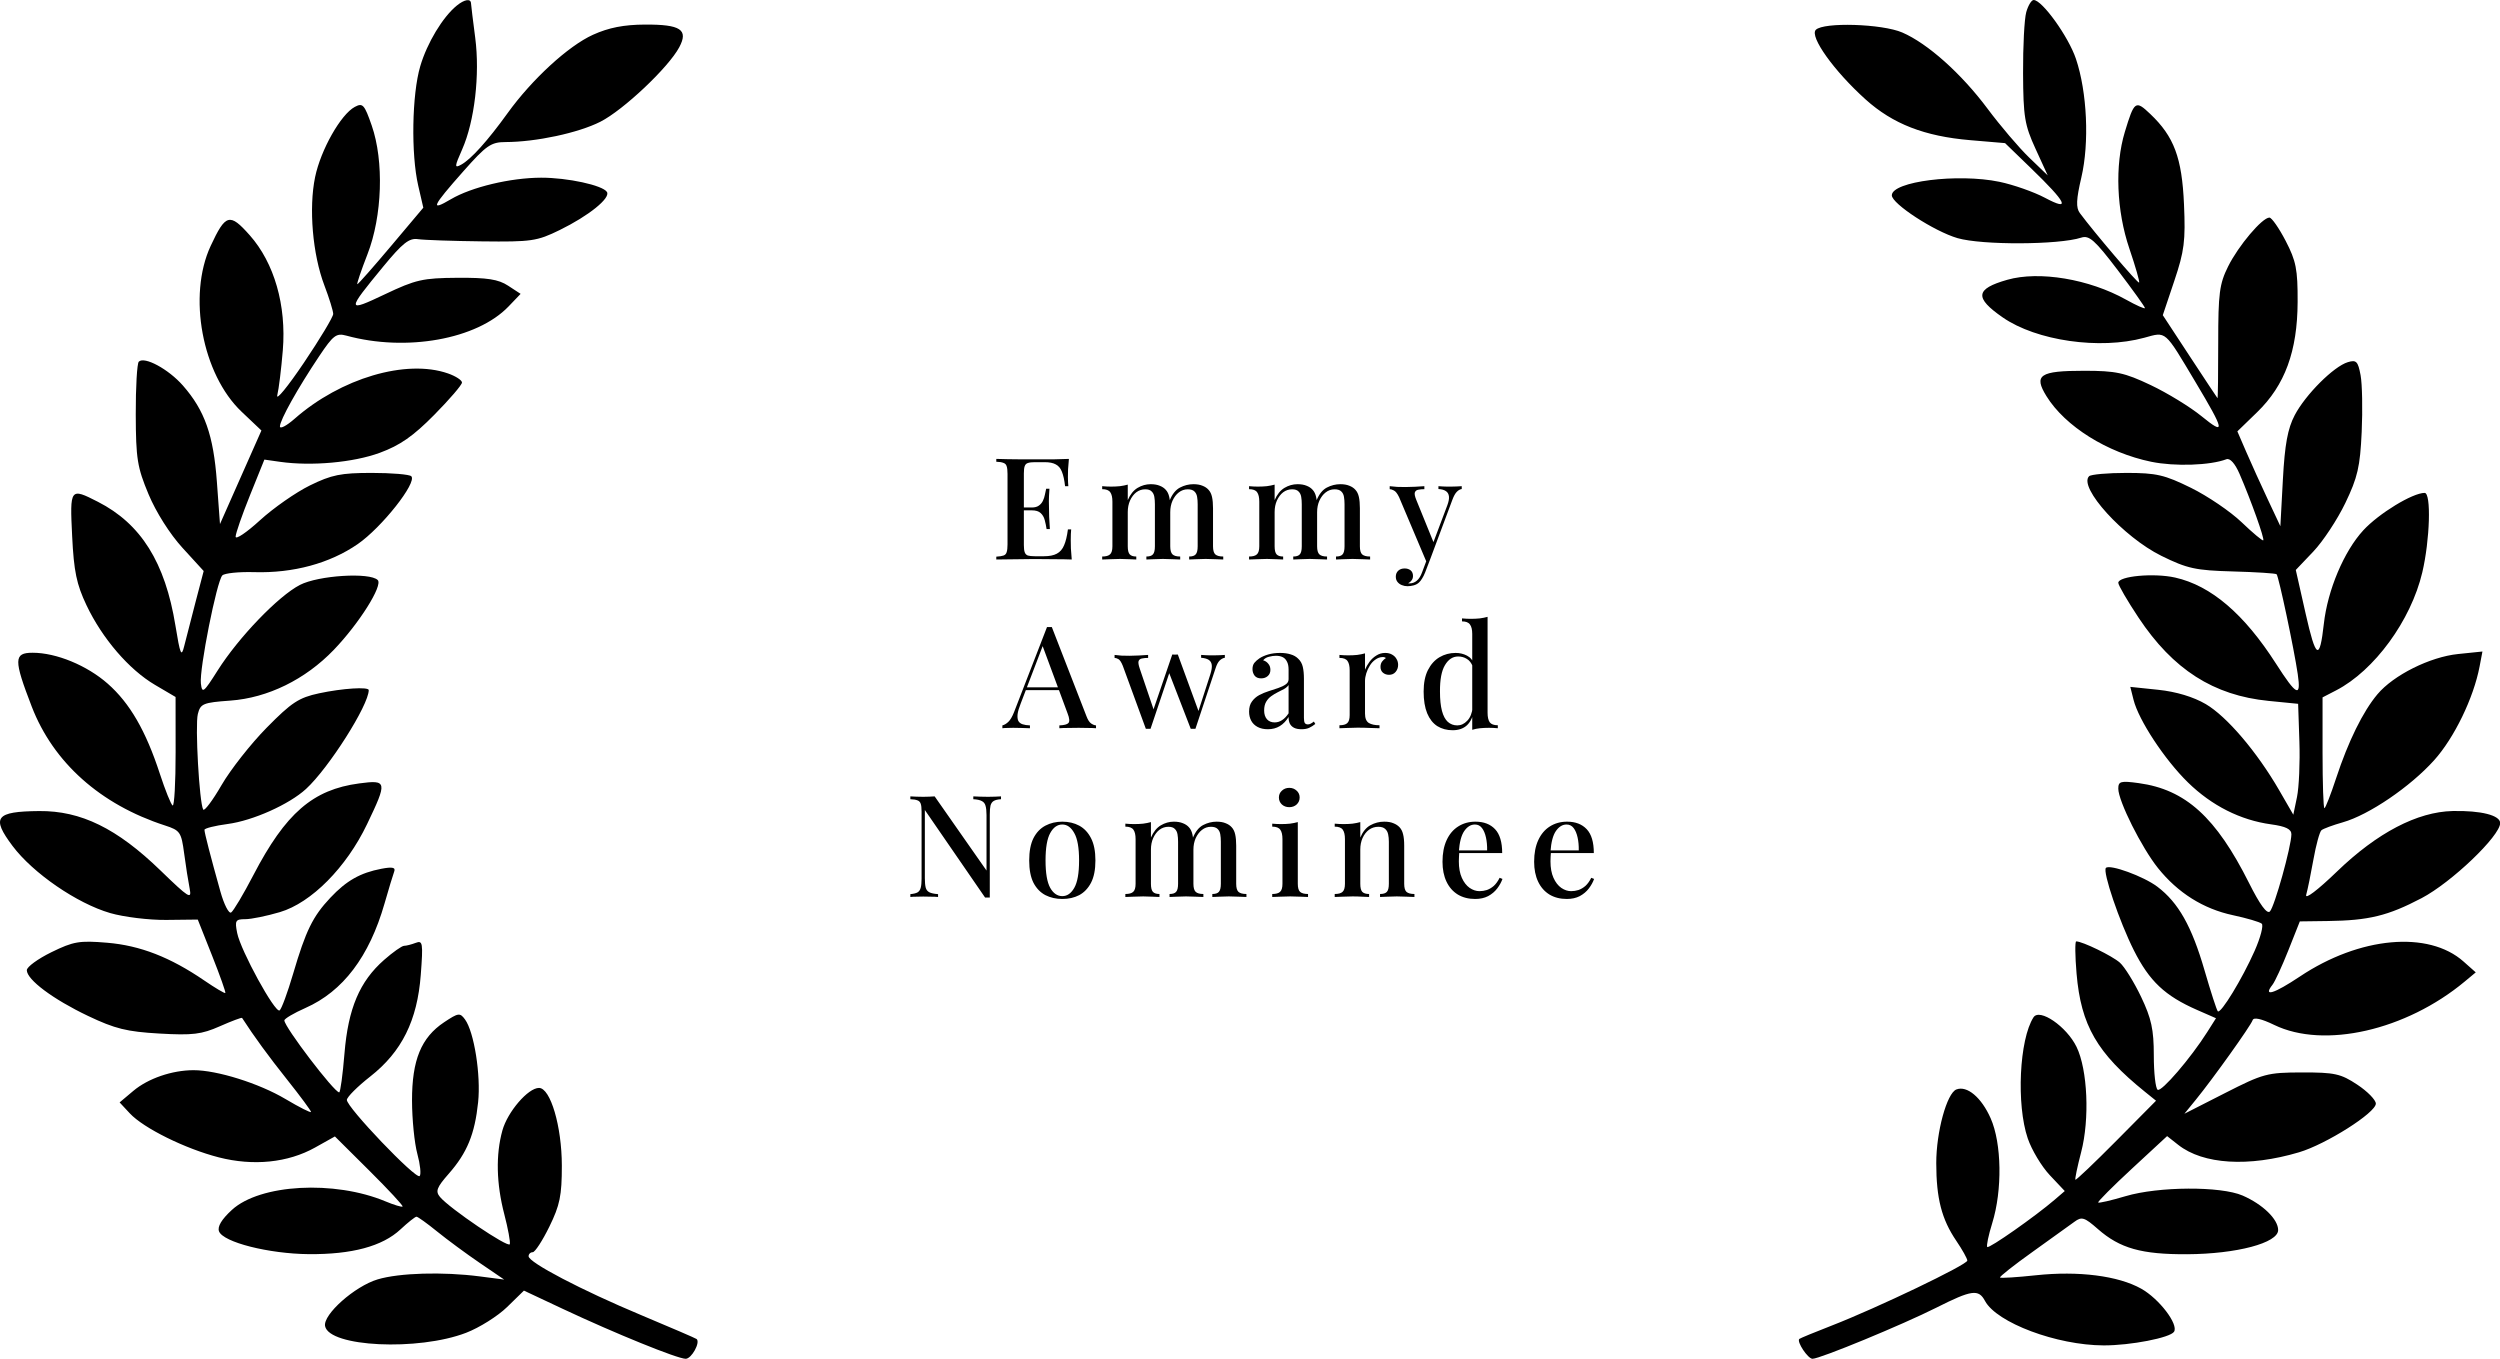 <?xml version="1.0" encoding="UTF-8"?> <svg xmlns="http://www.w3.org/2000/svg" width="563" height="306" viewBox="0 0 563 306" fill="none"><g clip-path="url(#clip0_219_29)"><path fill-rule="evenodd" clip-rule="evenodd" d="M102.879 1.25C99.706 3.822 96.18 9.674 94.635 14.932C92.766 21.291 92.542 34.693 94.185 41.81L95.33 46.773L88.077 55.387C84.088 60.124 80.667 64 80.476 64C80.285 64 81.311 60.962 82.756 57.25C86.097 48.668 86.503 36.288 83.708 28.257C82.06 23.524 81.689 23.117 79.894 24.078C76.746 25.763 72.236 33.736 70.963 39.867C69.508 46.874 70.398 57.292 73.046 64.26C74.142 67.142 75.038 70.04 75.038 70.7C75.039 71.361 72.066 76.311 68.432 81.7C64.797 87.09 62.103 90.375 62.444 89C62.785 87.625 63.345 83.073 63.689 78.883C64.52 68.773 61.768 59.206 56.238 52.974C51.733 47.897 50.809 48.149 47.446 55.373C42.222 66.591 45.526 84.3 54.414 92.726L58.871 96.951L54.205 107.485L49.539 118.019L48.845 108.531C48.076 98.007 46.106 92.424 41.188 86.822C37.942 83.126 32.516 80.19 31.257 81.449C30.862 81.843 30.554 87.192 30.573 93.333C30.604 103.302 30.913 105.231 33.455 111.314C35.14 115.345 38.256 120.264 41.086 123.361L45.869 128.594L44.044 135.547C43.04 139.371 41.888 143.85 41.483 145.5C40.849 148.086 40.576 147.448 39.507 140.88C37.192 126.651 31.744 117.951 22.051 113.006C15.774 109.804 15.717 109.881 16.249 120.75C16.637 128.68 17.24 131.583 19.479 136.301C23.036 143.795 29.053 150.792 34.898 154.231L39.539 156.962L39.549 169.392C39.555 176.228 39.253 181.632 38.877 181.4C38.502 181.168 37.205 177.946 35.994 174.239C32.836 164.568 29.234 158.341 24.267 153.97C19.585 149.849 12.676 147 7.361 147C3.082 147 3.054 148.511 7.143 159.113C12.005 171.721 22.616 181.189 37.165 185.899C40.556 186.997 40.835 187.405 41.468 192.177C41.84 194.984 42.4 198.555 42.712 200.113C43.22 202.654 42.545 202.235 36.132 196.022C26.347 186.543 18.221 182.564 8.827 182.65C-1.017 182.74 -2.02 184.055 2.829 190.513C7.431 196.642 17.331 203.448 24.808 205.621C27.885 206.516 33.584 207.211 37.471 207.167L44.539 207.086L47.769 215.229C49.546 219.709 50.885 223.487 50.746 223.626C50.607 223.766 48.478 222.501 46.016 220.817C38.33 215.559 31.565 212.928 24.128 212.304C17.88 211.78 16.545 212.007 11.587 214.433C8.536 215.926 6.039 217.749 6.039 218.485C6.039 220.621 11.946 225.035 19.824 228.786C25.908 231.683 28.556 232.338 35.89 232.756C43.388 233.183 45.378 232.944 49.509 231.116C52.171 229.939 54.424 229.094 54.517 229.238C57.218 233.42 60.425 237.811 64.71 243.197C67.641 246.88 70.039 250.123 70.039 250.404C70.039 250.685 67.451 249.378 64.289 247.501C58.334 243.965 48.866 240.996 43.579 241.006C38.736 241.014 33.35 242.867 30.019 245.67L26.938 248.263L29.238 250.732C32.346 254.066 41.73 258.706 49.278 260.64C57.065 262.635 64.839 261.842 70.944 258.43L75.421 255.927L83.2 263.66C87.479 267.913 90.837 271.536 90.663 271.71C90.488 271.884 88.759 271.363 86.819 270.553C75.292 265.736 58.564 266.659 52.234 272.46C49.903 274.596 48.917 276.239 49.326 277.304C50.265 279.751 60.537 282.358 69.539 282.433C79.262 282.514 86.117 280.663 90.192 276.857C91.874 275.286 93.494 274 93.792 274C94.089 274 96.179 275.499 98.436 277.332C100.693 279.164 105.014 282.35 108.039 284.411L113.539 288.158L108.039 287.446C99.717 286.368 89.927 286.654 85.046 288.116C79.886 289.662 72.708 296.04 73.207 298.636C74.114 303.343 94.179 304.296 104.968 300.145C107.954 298.996 112.105 296.388 114.193 294.35L117.988 290.644L126.763 294.768C138.495 300.281 152.575 306 154.415 306C155.73 306 157.765 302.327 156.88 301.549C156.693 301.385 151.08 298.965 144.409 296.172C130.977 290.549 119.039 284.308 119.039 282.908C119.039 282.409 119.456 282 119.965 282C120.475 282 122.16 279.413 123.711 276.25C126.09 271.396 126.529 269.253 126.526 262.5C126.521 253.678 123.969 245 121.379 245C118.93 245 114.306 250.375 113.139 254.579C111.623 260.038 111.772 266.553 113.568 273.452C114.41 276.681 114.967 279.715 114.808 280.194C114.499 281.119 101.232 272.142 99.084 269.555C98.02 268.272 98.34 267.421 101.051 264.334C105.197 259.612 106.922 255.416 107.673 248.223C108.313 242.109 106.773 232.385 104.721 229.579C103.583 228.023 103.227 228.071 100.014 230.211C94.85 233.652 92.773 238.721 92.788 247.853C92.795 252.059 93.334 257.458 93.986 259.851C94.637 262.244 94.871 264.494 94.505 264.851C93.662 265.674 78.013 249.293 78.113 247.691C78.154 247.036 80.514 244.676 83.358 242.448C90.484 236.862 93.979 229.834 94.759 219.519C95.302 212.337 95.204 211.723 93.614 212.333C92.658 212.7 91.478 213 90.992 213C90.506 213 88.489 214.422 86.51 216.16C80.985 221.011 78.406 227.098 77.575 237.25C77.182 242.062 76.646 246 76.385 246C75.267 246 64.039 231.266 64.039 229.8C64.039 229.411 66.177 228.148 68.789 226.993C77.237 223.258 83.161 215.438 86.588 203.5C87.535 200.2 88.522 196.939 88.78 196.254C89.125 195.34 88.355 195.178 85.894 195.647C81.142 196.552 78.012 198.327 74.401 202.165C70.431 206.384 68.866 209.579 66.013 219.288C64.755 223.571 63.38 227.289 62.959 227.55C61.932 228.184 54.205 214.079 53.415 210.128C52.85 207.307 53.029 207 55.232 207C56.576 207 60.087 206.284 63.033 205.409C70.118 203.305 77.979 195.376 82.658 185.612C87.274 175.979 87.199 175.588 80.894 176.425C70.453 177.81 64.317 183.128 57.055 197.086C54.814 201.394 52.561 205.178 52.048 205.495C51.535 205.811 50.45 203.692 49.636 200.785C47.4 192.796 46.051 187.57 46.045 186.879C46.042 186.537 48.395 185.945 51.275 185.563C56.941 184.812 65.116 181.155 68.912 177.675C74.036 172.977 83.039 158.793 83.039 155.417C83.039 154.625 77.119 155.004 71.851 156.134C67.299 157.11 65.659 158.187 60.052 163.884C56.47 167.523 51.895 173.341 49.887 176.812C47.878 180.284 46.022 182.759 45.763 182.312C44.89 180.808 43.909 163.365 44.553 160.799C45.14 158.462 45.728 158.219 51.865 157.776C60.315 157.165 68.757 153.022 75.183 146.334C80.868 140.416 86.271 131.832 85.067 130.628C83.284 128.845 71.722 129.569 67.539 131.726C62.671 134.237 53.724 143.542 49.012 150.994C45.836 156.018 45.513 156.267 45.238 153.902C44.868 150.73 48.818 130.852 50.07 129.582C50.568 129.077 53.802 128.747 57.257 128.847C66.032 129.103 74.247 126.878 80.543 122.541C85.958 118.812 94.001 108.629 92.622 107.25C92.21 106.837 88.197 106.5 83.706 106.5C76.769 106.5 74.673 106.925 69.789 109.323C66.627 110.876 61.564 114.409 58.539 117.174C55.514 119.939 53.049 121.593 53.062 120.85C53.074 120.108 54.537 115.9 56.312 111.5L59.539 103.5L63.039 104C70.14 105.014 79.579 104.161 85.539 101.966C90.096 100.287 93.042 98.235 97.789 93.428C101.227 89.948 104.039 86.672 104.039 86.148C104.039 85.624 102.622 84.702 100.89 84.098C91.471 80.814 76.757 85.162 66.343 94.306C64.526 95.902 63.039 96.678 63.039 96.032C63.039 94.605 67.071 87.394 71.895 80.193C75.047 75.488 75.738 74.965 77.994 75.583C91.493 79.281 107.434 76.416 114.523 69.017L117.242 66.179L114.43 64.339C112.227 62.898 109.753 62.513 102.998 62.559C95.213 62.612 93.632 62.971 86.696 66.265C78.004 70.393 77.988 70.123 86.331 60C90.661 54.745 92.152 53.569 94.113 53.858C95.447 54.055 101.939 54.28 108.539 54.358C119.692 54.49 120.927 54.31 126.039 51.807C132.571 48.609 137.535 44.611 136.683 43.234C135.752 41.726 127.784 39.998 121.846 40.016C114.952 40.036 106.173 42.133 101.54 44.867C96.774 47.679 97.272 46.565 104.354 38.567C109.527 32.724 110.575 31.999 113.854 31.992C120.696 31.978 130.234 29.935 135.197 27.42C140.381 24.793 150.536 15.206 152.969 10.642C155.082 6.678 153.289 5.493 145.239 5.534C140.479 5.558 137.091 6.223 133.539 7.83C127.989 10.34 119.798 17.862 114.296 25.5C109.813 31.723 106.053 35.893 103.842 37.093C102.319 37.919 102.343 37.567 104.076 33.65C106.873 27.327 108.104 16.804 107.019 8.5C106.516 4.65 106.09 1.163 106.072 0.75C106.023 -0.376 104.612 -0.155 102.879 1.25ZM456.308 2.75C455.885 4.263 455.564 10.45 455.595 16.5C455.644 26.307 455.948 28.151 458.398 33.5L461.145 39.5L456.988 35.5C454.702 33.3 450.476 28.34 447.597 24.479C441.702 16.57 434.117 9.794 428.389 7.317C423.858 5.357 410.691 4.948 408.927 6.712C407.446 8.193 413.032 16.01 420.138 22.399C426.276 27.918 433.403 30.692 443.691 31.566L451.539 32.232L457.362 37.866C465.49 45.731 466.414 47.675 460.542 44.552C458.037 43.221 453.412 41.596 450.263 40.941C440.896 38.995 426.039 40.864 426.039 43.989C426.039 45.884 435.587 52.103 440.842 53.631C446.334 55.228 463.632 55.158 468.677 53.52C470.491 52.931 471.744 54.044 476.927 60.853C480.289 65.269 483.039 69.102 483.039 69.371C483.039 69.639 481.124 68.789 478.783 67.48C470.476 62.838 459.233 60.958 452.039 63.009C444.841 65.062 444.602 67.039 451.016 71.484C458.622 76.755 472.884 78.804 482.882 76.063C487.921 74.682 487.336 74.175 494.444 86.076C501.058 97.151 501.233 98.165 495.769 93.717C493.213 91.636 488.065 88.486 484.33 86.717C478.401 83.908 476.499 83.5 469.339 83.5C459.331 83.5 457.92 84.454 460.869 89.225C465.059 96.005 474.549 101.945 484.459 103.991C489.758 105.084 497.749 104.816 501.381 103.422C502.195 103.11 503.325 104.364 504.341 106.708C506.919 112.657 510.022 121.35 509.688 121.684C509.521 121.851 507.326 120.016 504.81 117.605C502.294 115.195 497.164 111.71 493.41 109.861C487.457 106.93 485.601 106.5 478.897 106.5C474.67 106.5 470.874 106.836 470.462 107.246C467.984 109.716 478.208 120.973 486.747 125.177C492.587 128.052 494.446 128.458 502.836 128.689C508.054 128.832 512.488 129.116 512.691 129.319C513.163 129.791 516.628 146.156 517.455 151.824C518.24 157.199 517.184 156.694 512.576 149.491C505.393 138.262 497.928 131.884 489.841 130.067C485.066 128.994 477.039 129.737 477.039 131.251C477.039 131.79 479.096 135.325 481.61 139.107C489.374 150.785 498.486 156.616 510.893 157.843L517.539 158.5L517.824 167.005C517.981 171.682 517.737 177.301 517.283 179.49L516.455 183.471L513.285 177.986C508.271 169.312 501.484 161.345 496.739 158.564C493.962 156.937 490.069 155.763 486.056 155.344L479.743 154.684L480.472 157.592C481.623 162.184 487.474 171.07 492.726 176.203C498.086 181.441 504.541 184.696 511.448 185.643C514.758 186.096 516.034 186.722 516.022 187.886C515.992 190.675 512.216 204.223 511.179 205.26C510.526 205.913 508.932 203.74 506.494 198.875C499.053 184.027 492.185 177.804 481.645 176.36C477.575 175.802 477.039 175.948 477.04 177.614C477.041 180.392 482.297 190.899 485.987 195.5C490.459 201.076 496.187 204.676 502.855 206.101C505.981 206.77 508.9 207.629 509.342 208.011C509.783 208.393 509.065 211.145 507.746 214.128C504.975 220.394 500.101 228.395 499.45 227.745C499.206 227.5 497.864 223.36 496.467 218.543C493.582 208.591 490.577 203.263 485.827 199.678C482.741 197.349 475.134 194.572 474.253 195.453C473.457 196.249 477.285 207.538 480.546 214.013C484.048 220.969 487.548 224.268 494.791 227.442L499.042 229.305L497.083 232.399C493.36 238.279 486.773 245.953 485.907 245.419C485.43 245.123 485.039 241.646 485.038 237.691C485.038 231.847 484.502 229.376 482.179 224.5C480.607 221.2 478.453 217.73 477.393 216.788C475.68 215.266 468.975 212 467.564 212C467.268 212 467.303 215.262 467.642 219.25C468.634 230.916 472.247 237.162 483.039 245.868L485.539 247.884L476.591 256.911C471.67 261.875 467.525 265.82 467.382 265.676C467.238 265.532 467.821 262.734 468.676 259.457C470.62 252.015 470.134 240.896 467.641 235.766C465.405 231.165 459.306 226.977 457.941 229.106C454.748 234.082 454.053 248.749 456.648 256.366C457.533 258.964 459.771 262.694 461.621 264.656L464.985 268.223L462.762 270.136C458.382 273.906 447.939 281.233 447.53 280.824C447.3 280.594 447.804 278.178 448.649 275.453C450.954 268.026 450.795 257.487 448.293 251.836C446.212 247.136 442.987 244.422 440.581 245.345C438.433 246.17 436.039 254.92 436.045 261.928C436.051 269.885 437.259 274.571 440.553 279.426C441.92 281.441 443.039 283.446 443.039 283.883C443.039 284.809 422.728 294.548 412.539 298.508C408.689 300.004 405.39 301.363 405.208 301.528C404.557 302.119 407.131 306 408.174 306C409.854 306 428.42 298.337 436.057 294.491C444.045 290.468 445.571 290.256 447.022 292.969C449.649 297.877 463.188 302.953 473.74 302.984C479.788 303.003 488.761 301.258 489.6 299.901C490.632 298.232 486.244 292.484 482.206 290.214C477.031 287.305 468.071 286.163 458.485 287.19C454.218 287.647 450.582 287.877 450.406 287.7C450.229 287.523 453.515 284.931 457.708 281.939C461.901 278.948 466.161 275.886 467.174 275.136C468.798 273.933 469.419 274.126 472.441 276.78C477.397 281.131 482.27 282.507 492.539 282.454C503.682 282.396 513.039 279.912 513.039 277.011C513.039 274.577 509.584 271.22 505.039 269.24C500.129 267.1 486.1 267.173 478.682 269.378C475.46 270.335 472.684 270.979 472.514 270.808C472.343 270.637 475.765 267.202 480.119 263.174L488.034 255.851L490.548 257.829C496.158 262.241 506.386 262.868 517.745 259.495C523.833 257.687 535.039 250.586 535.039 248.536C535.039 247.707 533.158 245.784 530.86 244.264C527.137 241.801 525.781 241.502 518.424 241.514C510.588 241.528 509.701 241.766 501.045 246.174L491.922 250.819L494.499 247.659C498.366 242.917 506.869 231.01 507.29 229.746C507.53 229.026 509.238 229.402 512.165 230.819C523.383 236.249 541.822 232.051 555.039 221.057L557.539 218.978L554.787 216.536C546.88 209.517 531.382 210.931 517.955 219.897C512.077 223.822 509.536 224.592 511.759 221.774C512.312 221.073 513.925 217.575 515.342 214L517.92 207.5L524.229 207.415C533.466 207.291 537.742 206.247 545.343 202.263C552.074 198.734 563.039 188.253 563.039 185.349C563.039 183.601 558.707 182.504 552.348 182.643C544.377 182.817 535.344 187.536 526.313 196.245C521.89 200.51 519.024 202.676 519.358 201.5C519.671 200.4 520.404 196.821 520.987 193.546C521.57 190.272 522.382 187.31 522.793 186.965C523.203 186.62 525.374 185.817 527.616 185.18C533.485 183.515 542.807 177.175 548.175 171.198C552.701 166.16 557.057 157.175 558.4 150.11L559.045 146.72L553.564 147.285C547.226 147.939 539.038 152.024 535.401 156.347C532.137 160.225 528.826 166.952 526.096 175.25C524.875 178.963 523.688 182 523.457 182C523.227 182 523.039 176.387 523.039 169.526V157.051L526.099 155.469C534.696 151.023 542.949 139.725 545.498 128.912C547.225 121.586 547.538 111 546.028 111C543.311 111 535.706 115.637 532.22 119.42C527.865 124.144 524.178 132.882 523.329 140.489C522.389 148.912 521.539 148.435 519.229 138.189L517.011 128.355L520.963 124.201C523.136 121.916 526.38 116.999 528.172 113.273C530.941 107.514 531.492 105.121 531.852 97.285C532.084 92.216 531.972 86.456 531.602 84.485C531.018 81.371 530.641 80.986 528.734 81.559C525.563 82.51 519.21 88.852 516.771 93.5C515.188 96.518 514.533 100.079 514.106 108L513.539 118.5L510.719 112.5C509.169 109.2 506.99 104.395 505.877 101.822L503.854 97.143L508.311 92.822C514.565 86.756 517.382 79.085 517.425 68C517.453 60.658 517.086 58.785 514.732 54.25C513.232 51.362 511.586 49 511.073 49C509.447 49 504.095 55.331 501.775 60C499.814 63.947 499.54 66.057 499.544 77.171C499.546 84.141 499.474 89.766 499.382 89.671C499.291 89.577 496.481 85.332 493.138 80.239L487.061 70.977L489.656 63.245C491.912 56.524 492.198 54.269 491.836 46.006C491.378 35.523 489.597 30.755 484.24 25.668C480.913 22.508 480.641 22.7 478.513 29.715C476.235 37.222 476.634 47.458 479.537 55.994C480.911 60.033 481.897 63.475 481.73 63.643C481.465 63.908 471.641 52.385 468.376 47.979C467.482 46.773 467.562 44.915 468.722 39.955C470.547 32.15 470.027 20.753 467.503 13.254C465.819 8.25 459.892 0 457.98 0C457.483 0 456.731 1.237 456.308 2.75Z" fill="black"></path><path d="M240.718 103.344C240.633 104.155 240.569 104.944 240.526 105.712C240.505 106.459 240.494 107.035 240.494 107.44C240.494 107.845 240.505 108.229 240.526 108.592C240.547 108.955 240.569 109.253 240.59 109.488H239.854C239.705 108.123 239.47 107.045 239.15 106.256C238.851 105.467 238.393 104.912 237.774 104.592C237.177 104.251 236.334 104.08 235.246 104.08H233.038C232.355 104.08 231.833 104.144 231.47 104.272C231.129 104.379 230.894 104.613 230.766 104.976C230.638 105.317 230.574 105.861 230.574 106.608V122.736C230.574 123.461 230.638 124.005 230.766 124.368C230.894 124.731 231.129 124.976 231.47 125.104C231.833 125.211 232.355 125.264 233.038 125.264H235.118C236.334 125.264 237.294 125.072 237.998 124.688C238.723 124.304 239.267 123.675 239.63 122.8C240.014 121.925 240.302 120.731 240.494 119.216H241.23C241.166 119.835 241.134 120.645 241.134 121.648C241.134 122.075 241.145 122.693 241.166 123.504C241.209 124.315 241.273 125.147 241.358 126C240.27 125.957 239.043 125.936 237.678 125.936C236.313 125.915 235.097 125.904 234.03 125.904C233.539 125.904 232.91 125.904 232.142 125.904C231.374 125.904 230.542 125.915 229.646 125.936C228.771 125.936 227.875 125.947 226.958 125.968C226.062 125.968 225.198 125.979 224.366 126V125.36C225.091 125.317 225.635 125.232 225.998 125.104C226.361 124.976 226.595 124.72 226.702 124.336C226.83 123.952 226.894 123.376 226.894 122.608V106.736C226.894 105.947 226.83 105.371 226.702 105.008C226.595 104.624 226.35 104.368 225.966 104.24C225.603 104.091 225.07 104.005 224.366 103.984V103.344C225.198 103.365 226.062 103.387 226.958 103.408C227.875 103.408 228.771 103.419 229.646 103.44C230.542 103.44 231.374 103.44 232.142 103.44C232.91 103.44 233.539 103.44 234.03 103.44C235.011 103.44 236.121 103.44 237.358 103.44C238.617 103.419 239.737 103.387 240.718 103.344ZM235.406 114.288C235.406 114.288 235.406 114.395 235.406 114.608C235.406 114.821 235.406 114.928 235.406 114.928H229.614C229.614 114.928 229.614 114.821 229.614 114.608C229.614 114.395 229.614 114.288 229.614 114.288H235.406ZM236.334 110.064C236.249 111.28 236.206 112.208 236.206 112.848C236.227 113.488 236.238 114.075 236.238 114.608C236.238 115.141 236.249 115.728 236.27 116.368C236.291 117.008 236.345 117.936 236.43 119.152H235.694C235.587 118.448 235.449 117.776 235.278 117.136C235.107 116.475 234.798 115.941 234.35 115.536C233.923 115.131 233.251 114.928 232.334 114.928V114.288C233.017 114.288 233.55 114.149 233.934 113.872C234.339 113.595 234.649 113.232 234.862 112.784C235.075 112.336 235.225 111.877 235.31 111.408C235.417 110.917 235.513 110.469 235.598 110.064H236.334ZM259.124 109.04C259.935 109.04 260.617 109.157 261.172 109.392C261.727 109.605 262.175 109.904 262.516 110.288C262.9 110.693 263.167 111.237 263.316 111.92C263.465 112.581 263.54 113.424 263.54 114.448V123.024C263.54 123.92 263.711 124.528 264.052 124.848C264.393 125.168 264.969 125.328 265.78 125.328V126C265.417 125.979 264.852 125.957 264.084 125.936C263.337 125.893 262.601 125.872 261.876 125.872C261.151 125.872 260.436 125.893 259.732 125.936C259.049 125.957 258.527 125.979 258.164 126V125.328C258.868 125.328 259.359 125.168 259.636 124.848C259.935 124.528 260.084 123.92 260.084 123.024V113.552C260.084 112.933 260.041 112.379 259.956 111.888C259.871 111.376 259.668 110.971 259.348 110.672C259.049 110.352 258.569 110.192 257.908 110.192C257.161 110.192 256.489 110.416 255.892 110.864C255.316 111.312 254.847 111.931 254.484 112.72C254.143 113.488 253.972 114.352 253.972 115.312V123.024C253.972 123.92 254.121 124.528 254.42 124.848C254.719 125.168 255.209 125.328 255.892 125.328V126C255.551 125.979 255.039 125.957 254.356 125.936C253.673 125.893 252.969 125.872 252.244 125.872C251.519 125.872 250.761 125.893 249.972 125.936C249.183 125.957 248.596 125.979 248.212 126V125.328C249.044 125.328 249.631 125.168 249.972 124.848C250.335 124.528 250.516 123.92 250.516 123.024V112.976C250.516 112.016 250.356 111.312 250.036 110.864C249.716 110.395 249.108 110.16 248.212 110.16V109.488C248.895 109.552 249.556 109.584 250.196 109.584C250.921 109.584 251.593 109.552 252.212 109.488C252.852 109.403 253.439 109.285 253.972 109.136V112.624C254.527 111.344 255.263 110.427 256.18 109.872C257.119 109.317 258.1 109.04 259.124 109.04ZM268.756 109.04C269.567 109.04 270.249 109.157 270.804 109.392C271.359 109.605 271.807 109.904 272.148 110.288C272.532 110.693 272.799 111.237 272.948 111.92C273.097 112.581 273.172 113.424 273.172 114.448V123.024C273.172 123.92 273.343 124.528 273.684 124.848C274.047 125.168 274.644 125.328 275.476 125.328V126C275.113 125.979 274.548 125.957 273.78 125.936C273.012 125.893 272.255 125.872 271.508 125.872C270.783 125.872 270.068 125.893 269.364 125.936C268.681 125.957 268.159 125.979 267.796 126V125.328C268.5 125.328 268.991 125.168 269.268 124.848C269.567 124.528 269.716 123.92 269.716 123.024V113.552C269.716 112.933 269.673 112.379 269.588 111.888C269.503 111.376 269.3 110.971 268.98 110.672C268.66 110.352 268.159 110.192 267.476 110.192C266.729 110.192 266.057 110.427 265.46 110.896C264.884 111.344 264.415 111.963 264.052 112.752C263.711 113.52 263.54 114.384 263.54 115.344L263.412 112.688C263.988 111.28 264.756 110.32 265.716 109.808C266.697 109.296 267.711 109.04 268.756 109.04ZM292.198 109.04C293.009 109.04 293.691 109.157 294.246 109.392C294.801 109.605 295.249 109.904 295.59 110.288C295.974 110.693 296.241 111.237 296.39 111.92C296.539 112.581 296.614 113.424 296.614 114.448V123.024C296.614 123.92 296.785 124.528 297.126 124.848C297.467 125.168 298.043 125.328 298.854 125.328V126C298.491 125.979 297.926 125.957 297.158 125.936C296.411 125.893 295.675 125.872 294.95 125.872C294.225 125.872 293.51 125.893 292.806 125.936C292.123 125.957 291.601 125.979 291.238 126V125.328C291.942 125.328 292.433 125.168 292.71 124.848C293.009 124.528 293.158 123.92 293.158 123.024V113.552C293.158 112.933 293.115 112.379 293.03 111.888C292.945 111.376 292.742 110.971 292.422 110.672C292.123 110.352 291.643 110.192 290.982 110.192C290.235 110.192 289.563 110.416 288.966 110.864C288.39 111.312 287.921 111.931 287.558 112.72C287.217 113.488 287.046 114.352 287.046 115.312V123.024C287.046 123.92 287.195 124.528 287.494 124.848C287.793 125.168 288.283 125.328 288.966 125.328V126C288.625 125.979 288.113 125.957 287.43 125.936C286.747 125.893 286.043 125.872 285.318 125.872C284.593 125.872 283.835 125.893 283.046 125.936C282.257 125.957 281.67 125.979 281.286 126V125.328C282.118 125.328 282.705 125.168 283.046 124.848C283.409 124.528 283.59 123.92 283.59 123.024V112.976C283.59 112.016 283.43 111.312 283.11 110.864C282.79 110.395 282.182 110.16 281.286 110.16V109.488C281.969 109.552 282.63 109.584 283.27 109.584C283.995 109.584 284.667 109.552 285.286 109.488C285.926 109.403 286.513 109.285 287.046 109.136V112.624C287.601 111.344 288.337 110.427 289.254 109.872C290.193 109.317 291.174 109.04 292.198 109.04ZM301.83 109.04C302.641 109.04 303.323 109.157 303.878 109.392C304.433 109.605 304.881 109.904 305.222 110.288C305.606 110.693 305.873 111.237 306.022 111.92C306.171 112.581 306.246 113.424 306.246 114.448V123.024C306.246 123.92 306.417 124.528 306.758 124.848C307.121 125.168 307.718 125.328 308.55 125.328V126C308.187 125.979 307.622 125.957 306.854 125.936C306.086 125.893 305.329 125.872 304.582 125.872C303.857 125.872 303.142 125.893 302.438 125.936C301.755 125.957 301.233 125.979 300.87 126V125.328C301.574 125.328 302.065 125.168 302.342 124.848C302.641 124.528 302.79 123.92 302.79 123.024V113.552C302.79 112.933 302.747 112.379 302.662 111.888C302.577 111.376 302.374 110.971 302.054 110.672C301.734 110.352 301.233 110.192 300.55 110.192C299.803 110.192 299.131 110.427 298.534 110.896C297.958 111.344 297.489 111.963 297.126 112.752C296.785 113.52 296.614 114.384 296.614 115.344L296.486 112.688C297.062 111.28 297.83 110.32 298.79 109.808C299.771 109.296 300.785 109.04 301.83 109.04ZM329.183 109.488V110.128C328.778 110.192 328.404 110.405 328.063 110.768C327.722 111.109 327.391 111.707 327.071 112.56L322.079 125.936L321.311 126.704L315.071 111.952C314.666 111.12 314.271 110.619 313.887 110.448C313.524 110.256 313.215 110.16 312.959 110.16V109.488C313.492 109.552 314.058 109.605 314.655 109.648C315.252 109.669 315.871 109.68 316.511 109.68C317.236 109.68 317.962 109.659 318.687 109.616C319.434 109.573 320.127 109.531 320.767 109.488V110.16C320.255 110.16 319.796 110.203 319.391 110.288C319.007 110.352 318.751 110.555 318.623 110.896C318.516 111.216 318.623 111.771 318.943 112.56L322.911 122.32L322.687 122.416L325.919 113.84C326.239 112.987 326.367 112.304 326.303 111.792C326.239 111.259 326.015 110.864 325.631 110.608C325.247 110.331 324.682 110.171 323.935 110.128V109.488C324.298 109.509 324.628 109.531 324.927 109.552C325.247 109.552 325.556 109.563 325.855 109.584C326.154 109.584 326.452 109.584 326.751 109.584C327.22 109.584 327.658 109.573 328.063 109.552C328.49 109.531 328.863 109.509 329.183 109.488ZM322.079 125.936L320.927 128.944C320.714 129.477 320.49 129.925 320.255 130.288C320.042 130.651 319.807 130.949 319.551 131.184C319.231 131.483 318.836 131.696 318.367 131.824C317.898 131.952 317.428 132.016 316.959 132.016C316.511 132.016 316.084 131.931 315.679 131.76C315.295 131.611 314.975 131.376 314.719 131.056C314.463 130.736 314.335 130.341 314.335 129.872C314.335 129.317 314.516 128.869 314.879 128.528C315.242 128.187 315.722 128.016 316.319 128.016C316.852 128.016 317.3 128.155 317.663 128.432C318.026 128.731 318.207 129.157 318.207 129.712C318.207 130.096 318.1 130.427 317.887 130.704C317.695 130.981 317.439 131.195 317.119 131.344C317.183 131.365 317.247 131.376 317.311 131.376C317.375 131.376 317.428 131.376 317.471 131.376C318.068 131.376 318.602 131.173 319.071 130.768C319.54 130.384 319.935 129.755 320.255 128.88L321.407 125.808L322.079 125.936ZM236.872 141.216L244.68 161.312C244.978 162.101 245.32 162.635 245.704 162.912C246.109 163.189 246.482 163.339 246.824 163.36V164C246.312 163.957 245.704 163.936 245 163.936C244.317 163.915 243.624 163.904 242.92 163.904C242.024 163.904 241.192 163.915 240.424 163.936C239.656 163.936 239.037 163.957 238.568 164V163.36C239.656 163.317 240.338 163.136 240.616 162.816C240.914 162.475 240.85 161.76 240.424 160.672L234.664 145.12L235.176 144.544L229.864 158.432C229.48 159.392 229.245 160.192 229.16 160.832C229.096 161.472 229.149 161.973 229.32 162.336C229.512 162.699 229.832 162.955 230.28 163.104C230.728 163.253 231.282 163.339 231.944 163.36V164C231.304 163.957 230.653 163.936 229.992 163.936C229.352 163.915 228.744 163.904 228.168 163.904C227.656 163.904 227.197 163.915 226.792 163.936C226.408 163.936 226.056 163.957 225.736 164V163.36C226.184 163.253 226.632 162.987 227.08 162.56C227.528 162.133 227.954 161.408 228.36 160.384L235.784 141.216C235.954 141.216 236.136 141.216 236.328 141.216C236.52 141.216 236.701 141.216 236.872 141.216ZM240.232 154.784V155.424H230.696L231.016 154.784H240.232ZM258.555 147.488V148.16C258.043 148.16 257.584 148.203 257.179 148.288C256.795 148.352 256.539 148.544 256.411 148.864C256.304 149.184 256.39 149.749 256.667 150.56L259.899 160.096L259.611 160.224L263.995 147.392L264.635 147.68L259.099 164.128C258.928 164.128 258.758 164.128 258.587 164.128C258.416 164.128 258.235 164.128 258.043 164.128L252.859 149.952C252.518 149.099 252.176 148.587 251.835 148.416C251.515 148.245 251.238 148.16 251.003 148.16V147.488C251.515 147.552 252.038 147.605 252.571 147.648C253.126 147.669 253.734 147.68 254.395 147.68C255.056 147.68 255.75 147.659 256.475 147.616C257.222 147.573 257.915 147.531 258.555 147.488ZM275.835 147.488V148.128C275.43 148.192 275.046 148.395 274.683 148.736C274.32 149.077 274 149.685 273.723 150.56L269.211 164.128C269.04 164.128 268.859 164.128 268.667 164.128C268.496 164.128 268.326 164.128 268.155 164.128L263.195 151.296L263.995 147.392C264.208 147.413 264.411 147.424 264.603 147.424C264.816 147.403 265.03 147.392 265.243 147.392L270.043 160.512L269.755 160.544L272.571 151.84C272.848 150.965 272.955 150.272 272.891 149.76C272.827 149.248 272.603 148.864 272.219 148.608C271.835 148.352 271.259 148.192 270.491 148.128V147.488C270.875 147.509 271.216 147.531 271.515 147.552C271.835 147.552 272.144 147.563 272.443 147.584C272.763 147.584 273.083 147.584 273.403 147.584C273.872 147.584 274.31 147.573 274.715 147.552C275.142 147.531 275.515 147.509 275.835 147.488ZM285.517 164.224C284.621 164.224 283.853 164.053 283.213 163.712C282.573 163.371 282.093 162.901 281.773 162.304C281.453 161.707 281.293 161.024 281.293 160.256C281.293 159.317 281.506 158.56 281.933 157.984C282.359 157.387 282.903 156.907 283.565 156.544C284.247 156.181 284.962 155.883 285.709 155.648C286.477 155.392 287.191 155.157 287.853 154.944C288.535 154.709 289.09 154.443 289.517 154.144C289.965 153.845 290.189 153.451 290.189 152.96V150.784C290.189 150.016 290.061 149.408 289.805 148.96C289.57 148.491 289.239 148.16 288.813 147.968C288.407 147.776 287.917 147.68 287.341 147.68C286.85 147.68 286.327 147.755 285.773 147.904C285.218 148.032 284.781 148.299 284.461 148.704C284.93 148.832 285.314 149.088 285.613 149.472C285.933 149.835 286.093 150.293 286.093 150.848C286.093 151.445 285.89 151.915 285.485 152.256C285.101 152.597 284.61 152.768 284.013 152.768C283.351 152.768 282.861 152.565 282.541 152.16C282.221 151.733 282.061 151.243 282.061 150.688C282.061 150.112 282.199 149.643 282.477 149.28C282.775 148.917 283.159 148.576 283.629 148.256C284.141 147.915 284.791 147.627 285.581 147.392C286.391 147.157 287.287 147.04 288.269 147.04C289.186 147.04 289.975 147.147 290.637 147.36C291.319 147.552 291.885 147.872 292.333 148.32C292.866 148.811 293.218 149.429 293.389 150.176C293.559 150.901 293.645 151.787 293.645 152.832V161.664C293.645 162.197 293.709 162.581 293.837 162.816C293.986 163.029 294.221 163.136 294.541 163.136C294.754 163.136 294.957 163.083 295.149 162.976C295.362 162.869 295.607 162.709 295.885 162.496L296.205 163.04C295.757 163.403 295.298 163.691 294.829 163.904C294.381 164.117 293.805 164.224 293.101 164.224C292.418 164.224 291.863 164.117 291.437 163.904C291.01 163.691 290.69 163.381 290.477 162.976C290.285 162.571 290.189 162.069 290.189 161.472C289.634 162.368 288.973 163.051 288.205 163.52C287.437 163.989 286.541 164.224 285.517 164.224ZM287.053 162.688C287.65 162.688 288.205 162.517 288.717 162.176C289.25 161.835 289.741 161.323 290.189 160.64V154.272C289.954 154.613 289.613 154.912 289.165 155.168C288.717 155.403 288.237 155.648 287.725 155.904C287.213 156.16 286.722 156.459 286.253 156.8C285.805 157.12 285.431 157.536 285.133 158.048C284.834 158.56 284.685 159.211 284.685 160C284.685 160.832 284.898 161.493 285.325 161.984C285.751 162.453 286.327 162.688 287.053 162.688ZM311.945 147.04C312.564 147.04 313.086 147.168 313.513 147.424C313.961 147.68 314.292 148.011 314.505 148.416C314.74 148.8 314.857 149.237 314.857 149.728C314.857 150.347 314.665 150.88 314.281 151.328C313.918 151.755 313.428 151.968 312.809 151.968C312.276 151.968 311.817 151.808 311.433 151.488C311.07 151.168 310.889 150.731 310.889 150.176C310.889 149.707 311.006 149.312 311.241 148.992C311.497 148.651 311.785 148.384 312.105 148.192C311.892 148.021 311.636 147.947 311.337 147.968C310.761 147.989 310.228 148.181 309.737 148.544C309.246 148.885 308.83 149.333 308.489 149.888C308.148 150.421 307.881 150.997 307.689 151.616C307.497 152.235 307.401 152.811 307.401 153.344V160.704C307.401 161.749 307.689 162.453 308.265 162.816C308.841 163.157 309.641 163.328 310.665 163.328V164C310.174 163.979 309.47 163.957 308.553 163.936C307.657 163.893 306.708 163.872 305.705 163.872C304.937 163.872 304.169 163.893 303.401 163.936C302.633 163.957 302.046 163.979 301.641 164V163.328C302.473 163.328 303.06 163.168 303.401 162.848C303.764 162.528 303.945 161.92 303.945 161.024V150.976C303.945 150.016 303.785 149.312 303.465 148.864C303.145 148.395 302.537 148.16 301.641 148.16V147.488C302.324 147.552 302.985 147.584 303.625 147.584C304.35 147.584 305.022 147.552 305.641 147.488C306.281 147.403 306.868 147.285 307.401 147.136V150.816C307.657 150.197 307.998 149.6 308.425 149.024C308.852 148.448 309.364 147.979 309.961 147.616C310.558 147.232 311.22 147.04 311.945 147.04ZM335.003 138.912V160.512C335.003 161.472 335.163 162.187 335.483 162.656C335.824 163.104 336.432 163.328 337.307 163.328V164C336.646 163.936 335.984 163.904 335.323 163.904C334.598 163.904 333.915 163.936 333.275 164C332.656 164.064 332.08 164.181 331.547 164.352V142.752C331.547 141.792 331.376 141.088 331.035 140.64C330.715 140.171 330.118 139.936 329.243 139.936V139.264C329.926 139.328 330.587 139.36 331.227 139.36C331.931 139.36 332.603 139.328 333.243 139.264C333.883 139.179 334.47 139.061 335.003 138.912ZM327.803 147.04C328.742 147.04 329.595 147.243 330.363 147.648C331.152 148.053 331.707 148.736 332.027 149.696L331.643 150.048C331.344 149.28 330.907 148.725 330.331 148.384C329.755 148.021 329.104 147.84 328.379 147.84C327.163 147.84 326.171 148.491 325.403 149.792C324.635 151.072 324.262 153.056 324.283 155.744C324.283 157.515 324.432 158.965 324.731 160.096C325.03 161.205 325.467 162.027 326.043 162.56C326.64 163.093 327.355 163.36 328.187 163.36C329.019 163.36 329.766 163.008 330.427 162.304C331.11 161.6 331.515 160.587 331.643 159.264L331.931 159.936C331.718 161.387 331.206 162.507 330.395 163.296C329.584 164.064 328.496 164.448 327.131 164.448C325.83 164.448 324.678 164.139 323.675 163.52C322.694 162.88 321.936 161.92 321.403 160.64C320.87 159.339 320.603 157.707 320.603 155.744C320.603 153.803 320.923 152.192 321.563 150.912C322.224 149.611 323.099 148.64 324.187 148C325.275 147.36 326.48 147.04 327.803 147.04ZM225.428 179.344V179.984C224.703 180.027 224.159 180.155 223.796 180.368C223.433 180.581 223.188 180.933 223.06 181.424C222.953 181.893 222.9 182.565 222.9 183.44V202.128C222.729 202.128 222.559 202.128 222.388 202.128C222.217 202.128 222.036 202.128 221.844 202.128L208.276 182.416V197.776C208.276 198.672 208.34 199.376 208.468 199.888C208.596 200.379 208.873 200.731 209.3 200.944C209.727 201.157 210.377 201.296 211.252 201.36V202C210.847 201.957 210.324 201.936 209.684 201.936C209.065 201.915 208.479 201.904 207.924 201.904C207.391 201.904 206.857 201.915 206.324 201.936C205.791 201.936 205.353 201.957 205.012 202V201.36C205.716 201.296 206.249 201.168 206.612 200.976C206.975 200.763 207.22 200.411 207.348 199.92C207.476 199.429 207.54 198.757 207.54 197.904V182.736C207.54 181.947 207.476 181.371 207.348 181.008C207.22 180.624 206.975 180.368 206.612 180.24C206.249 180.091 205.716 180.005 205.012 179.984V179.344C205.353 179.365 205.791 179.387 206.324 179.408C206.857 179.429 207.391 179.44 207.924 179.44C208.393 179.44 208.852 179.429 209.3 179.408C209.748 179.387 210.143 179.365 210.484 179.344L222.164 196.048V183.568C222.164 182.651 222.089 181.947 221.94 181.456C221.812 180.965 221.535 180.613 221.108 180.4C220.681 180.165 220.041 180.027 219.188 179.984V179.344C219.572 179.365 220.084 179.387 220.724 179.408C221.364 179.429 221.961 179.44 222.516 179.44C223.049 179.44 223.583 179.429 224.116 179.408C224.649 179.387 225.087 179.365 225.428 179.344ZM239.232 185.04C240.661 185.04 241.931 185.339 243.04 185.936C244.149 186.533 245.035 187.472 245.696 188.752C246.357 190.032 246.688 191.707 246.688 193.776C246.688 195.845 246.357 197.52 245.696 198.8C245.035 200.059 244.149 200.987 243.04 201.584C241.931 202.16 240.661 202.448 239.232 202.448C237.824 202.448 236.555 202.16 235.424 201.584C234.293 200.987 233.397 200.059 232.736 198.8C232.096 197.52 231.776 195.845 231.776 193.776C231.776 191.707 232.096 190.032 232.736 188.752C233.397 187.472 234.293 186.533 235.424 185.936C236.555 185.339 237.824 185.04 239.232 185.04ZM239.232 185.68C238.123 185.68 237.216 186.32 236.512 187.6C235.808 188.859 235.456 190.917 235.456 193.776C235.456 196.635 235.808 198.693 236.512 199.952C237.216 201.189 238.123 201.808 239.232 201.808C240.32 201.808 241.216 201.189 241.92 199.952C242.645 198.693 243.008 196.635 243.008 193.776C243.008 190.917 242.645 188.859 241.92 187.6C241.216 186.32 240.32 185.68 239.232 185.68ZM264.343 185.04C265.154 185.04 265.836 185.157 266.391 185.392C266.946 185.605 267.394 185.904 267.735 186.288C268.119 186.693 268.386 187.237 268.535 187.92C268.684 188.581 268.759 189.424 268.759 190.448V199.024C268.759 199.92 268.93 200.528 269.271 200.848C269.612 201.168 270.188 201.328 270.999 201.328V202C270.636 201.979 270.071 201.957 269.303 201.936C268.556 201.893 267.82 201.872 267.095 201.872C266.37 201.872 265.655 201.893 264.951 201.936C264.268 201.957 263.746 201.979 263.383 202V201.328C264.087 201.328 264.578 201.168 264.855 200.848C265.154 200.528 265.303 199.92 265.303 199.024V189.552C265.303 188.933 265.26 188.379 265.175 187.888C265.09 187.376 264.887 186.971 264.567 186.672C264.268 186.352 263.788 186.192 263.127 186.192C262.38 186.192 261.708 186.416 261.111 186.864C260.535 187.312 260.066 187.931 259.703 188.72C259.362 189.488 259.191 190.352 259.191 191.312V199.024C259.191 199.92 259.34 200.528 259.639 200.848C259.938 201.168 260.428 201.328 261.111 201.328V202C260.77 201.979 260.258 201.957 259.575 201.936C258.892 201.893 258.188 201.872 257.463 201.872C256.738 201.872 255.98 201.893 255.191 201.936C254.402 201.957 253.815 201.979 253.431 202V201.328C254.263 201.328 254.85 201.168 255.191 200.848C255.554 200.528 255.735 199.92 255.735 199.024V188.976C255.735 188.016 255.575 187.312 255.255 186.864C254.935 186.395 254.327 186.16 253.431 186.16V185.488C254.114 185.552 254.775 185.584 255.415 185.584C256.14 185.584 256.812 185.552 257.431 185.488C258.071 185.403 258.658 185.285 259.191 185.136V188.624C259.746 187.344 260.482 186.427 261.399 185.872C262.338 185.317 263.319 185.04 264.343 185.04ZM273.975 185.04C274.786 185.04 275.468 185.157 276.023 185.392C276.578 185.605 277.026 185.904 277.367 186.288C277.751 186.693 278.018 187.237 278.167 187.92C278.316 188.581 278.391 189.424 278.391 190.448V199.024C278.391 199.92 278.562 200.528 278.903 200.848C279.266 201.168 279.863 201.328 280.695 201.328V202C280.332 201.979 279.767 201.957 278.999 201.936C278.231 201.893 277.474 201.872 276.727 201.872C276.002 201.872 275.287 201.893 274.583 201.936C273.9 201.957 273.378 201.979 273.015 202V201.328C273.719 201.328 274.21 201.168 274.487 200.848C274.786 200.528 274.935 199.92 274.935 199.024V189.552C274.935 188.933 274.892 188.379 274.807 187.888C274.722 187.376 274.519 186.971 274.199 186.672C273.879 186.352 273.378 186.192 272.695 186.192C271.948 186.192 271.276 186.427 270.679 186.896C270.103 187.344 269.634 187.963 269.271 188.752C268.93 189.52 268.759 190.384 268.759 191.344L268.631 188.688C269.207 187.28 269.975 186.32 270.935 185.808C271.916 185.296 272.93 185.04 273.975 185.04ZM290.345 177.424C291.006 177.424 291.561 177.637 292.009 178.064C292.457 178.469 292.681 178.981 292.681 179.6C292.681 180.219 292.457 180.741 292.009 181.168C291.561 181.573 291.006 181.776 290.345 181.776C289.683 181.776 289.129 181.573 288.681 181.168C288.233 180.741 288.009 180.219 288.009 179.6C288.009 178.981 288.233 178.469 288.681 178.064C289.129 177.637 289.683 177.424 290.345 177.424ZM292.265 185.136V199.024C292.265 199.92 292.435 200.528 292.777 200.848C293.139 201.168 293.737 201.328 294.569 201.328V202C294.206 201.979 293.641 201.957 292.873 201.936C292.126 201.893 291.358 201.872 290.569 201.872C289.822 201.872 289.054 201.893 288.265 201.936C287.475 201.957 286.889 201.979 286.505 202V201.328C287.337 201.328 287.923 201.168 288.265 200.848C288.627 200.528 288.809 199.92 288.809 199.024V188.976C288.809 188.016 288.649 187.312 288.329 186.864C288.009 186.395 287.401 186.16 286.505 186.16V185.488C287.187 185.552 287.849 185.584 288.489 185.584C289.214 185.584 289.886 185.552 290.505 185.488C291.145 185.403 291.731 185.285 292.265 185.136ZM311.714 185.04C312.568 185.04 313.261 185.157 313.794 185.392C314.349 185.605 314.808 185.904 315.17 186.288C315.554 186.693 315.821 187.216 315.97 187.856C316.141 188.496 316.226 189.36 316.226 190.448V199.024C316.226 199.92 316.397 200.528 316.738 200.848C317.101 201.168 317.698 201.328 318.53 201.328V202C318.168 201.979 317.602 201.957 316.834 201.936C316.066 201.893 315.309 201.872 314.562 201.872C313.837 201.872 313.112 201.893 312.386 201.936C311.682 201.957 311.149 201.979 310.786 202V201.328C311.512 201.328 312.024 201.168 312.322 200.848C312.621 200.528 312.77 199.92 312.77 199.024V189.552C312.77 188.933 312.717 188.379 312.61 187.888C312.504 187.376 312.28 186.971 311.938 186.672C311.597 186.352 311.085 186.192 310.402 186.192C309.613 186.192 308.909 186.416 308.29 186.864C307.693 187.312 307.213 187.931 306.85 188.72C306.509 189.488 306.338 190.352 306.338 191.312V199.024C306.338 199.92 306.488 200.528 306.786 200.848C307.106 201.168 307.618 201.328 308.322 201.328V202C307.981 201.979 307.458 201.957 306.754 201.936C306.072 201.893 305.357 201.872 304.61 201.872C303.885 201.872 303.128 201.893 302.338 201.936C301.549 201.957 300.962 201.979 300.578 202V201.328C301.41 201.328 301.997 201.168 302.338 200.848C302.701 200.528 302.882 199.92 302.882 199.024V188.976C302.882 188.016 302.722 187.312 302.402 186.864C302.082 186.395 301.474 186.16 300.578 186.16V185.488C301.261 185.552 301.922 185.584 302.562 185.584C303.288 185.584 303.96 185.552 304.578 185.488C305.218 185.403 305.805 185.285 306.338 185.136V188.624C306.893 187.301 307.65 186.373 308.61 185.84C309.592 185.307 310.626 185.04 311.714 185.04ZM332.276 185.04C334.153 185.04 335.625 185.605 336.692 186.736C337.758 187.867 338.292 189.659 338.292 192.112H327.252L327.188 191.504H334.9C334.921 190.459 334.836 189.499 334.644 188.624C334.452 187.728 334.153 187.013 333.748 186.48C333.342 185.947 332.809 185.68 332.148 185.68C331.23 185.68 330.43 186.171 329.748 187.152C329.086 188.112 328.681 189.659 328.532 191.792L328.628 191.952C328.606 192.251 328.585 192.581 328.564 192.944C328.542 193.285 328.532 193.627 328.532 193.968C328.532 195.44 328.756 196.677 329.204 197.68C329.652 198.683 330.238 199.44 330.964 199.952C331.689 200.443 332.425 200.688 333.172 200.688C333.748 200.688 334.302 200.603 334.836 200.432C335.39 200.24 335.913 199.931 336.404 199.504C336.894 199.056 337.332 198.448 337.716 197.68L338.356 197.936C338.1 198.661 337.705 199.376 337.172 200.08C336.638 200.784 335.956 201.36 335.124 201.808C334.292 202.235 333.321 202.448 332.212 202.448C330.718 202.448 329.417 202.117 328.308 201.456C327.198 200.773 326.345 199.803 325.748 198.544C325.15 197.285 324.852 195.792 324.852 194.064C324.852 192.165 325.161 190.544 325.78 189.2C326.398 187.856 327.262 186.832 328.372 186.128C329.502 185.403 330.804 185.04 332.276 185.04ZM352.912 185.04C354.789 185.04 356.261 185.605 357.328 186.736C358.395 187.867 358.928 189.659 358.928 192.112H347.888L347.824 191.504H355.536C355.557 190.459 355.472 189.499 355.28 188.624C355.088 187.728 354.789 187.013 354.384 186.48C353.979 185.947 353.445 185.68 352.784 185.68C351.867 185.68 351.067 186.171 350.384 187.152C349.723 188.112 349.317 189.659 349.168 191.792L349.264 191.952C349.243 192.251 349.221 192.581 349.2 192.944C349.179 193.285 349.168 193.627 349.168 193.968C349.168 195.44 349.392 196.677 349.84 197.68C350.288 198.683 350.875 199.44 351.6 199.952C352.325 200.443 353.061 200.688 353.808 200.688C354.384 200.688 354.939 200.603 355.472 200.432C356.027 200.24 356.549 199.931 357.04 199.504C357.531 199.056 357.968 198.448 358.352 197.68L358.992 197.936C358.736 198.661 358.341 199.376 357.808 200.08C357.275 200.784 356.592 201.36 355.76 201.808C354.928 202.235 353.957 202.448 352.848 202.448C351.355 202.448 350.053 202.117 348.944 201.456C347.835 200.773 346.981 199.803 346.384 198.544C345.787 197.285 345.488 195.792 345.488 194.064C345.488 192.165 345.797 190.544 346.416 189.2C347.035 187.856 347.899 186.832 349.008 186.128C350.139 185.403 351.44 185.04 352.912 185.04Z" fill="black"></path></g><defs><clipPath id="clip0_219_29"><rect width="563" height="306" fill="white"></rect></clipPath></defs></svg> 
